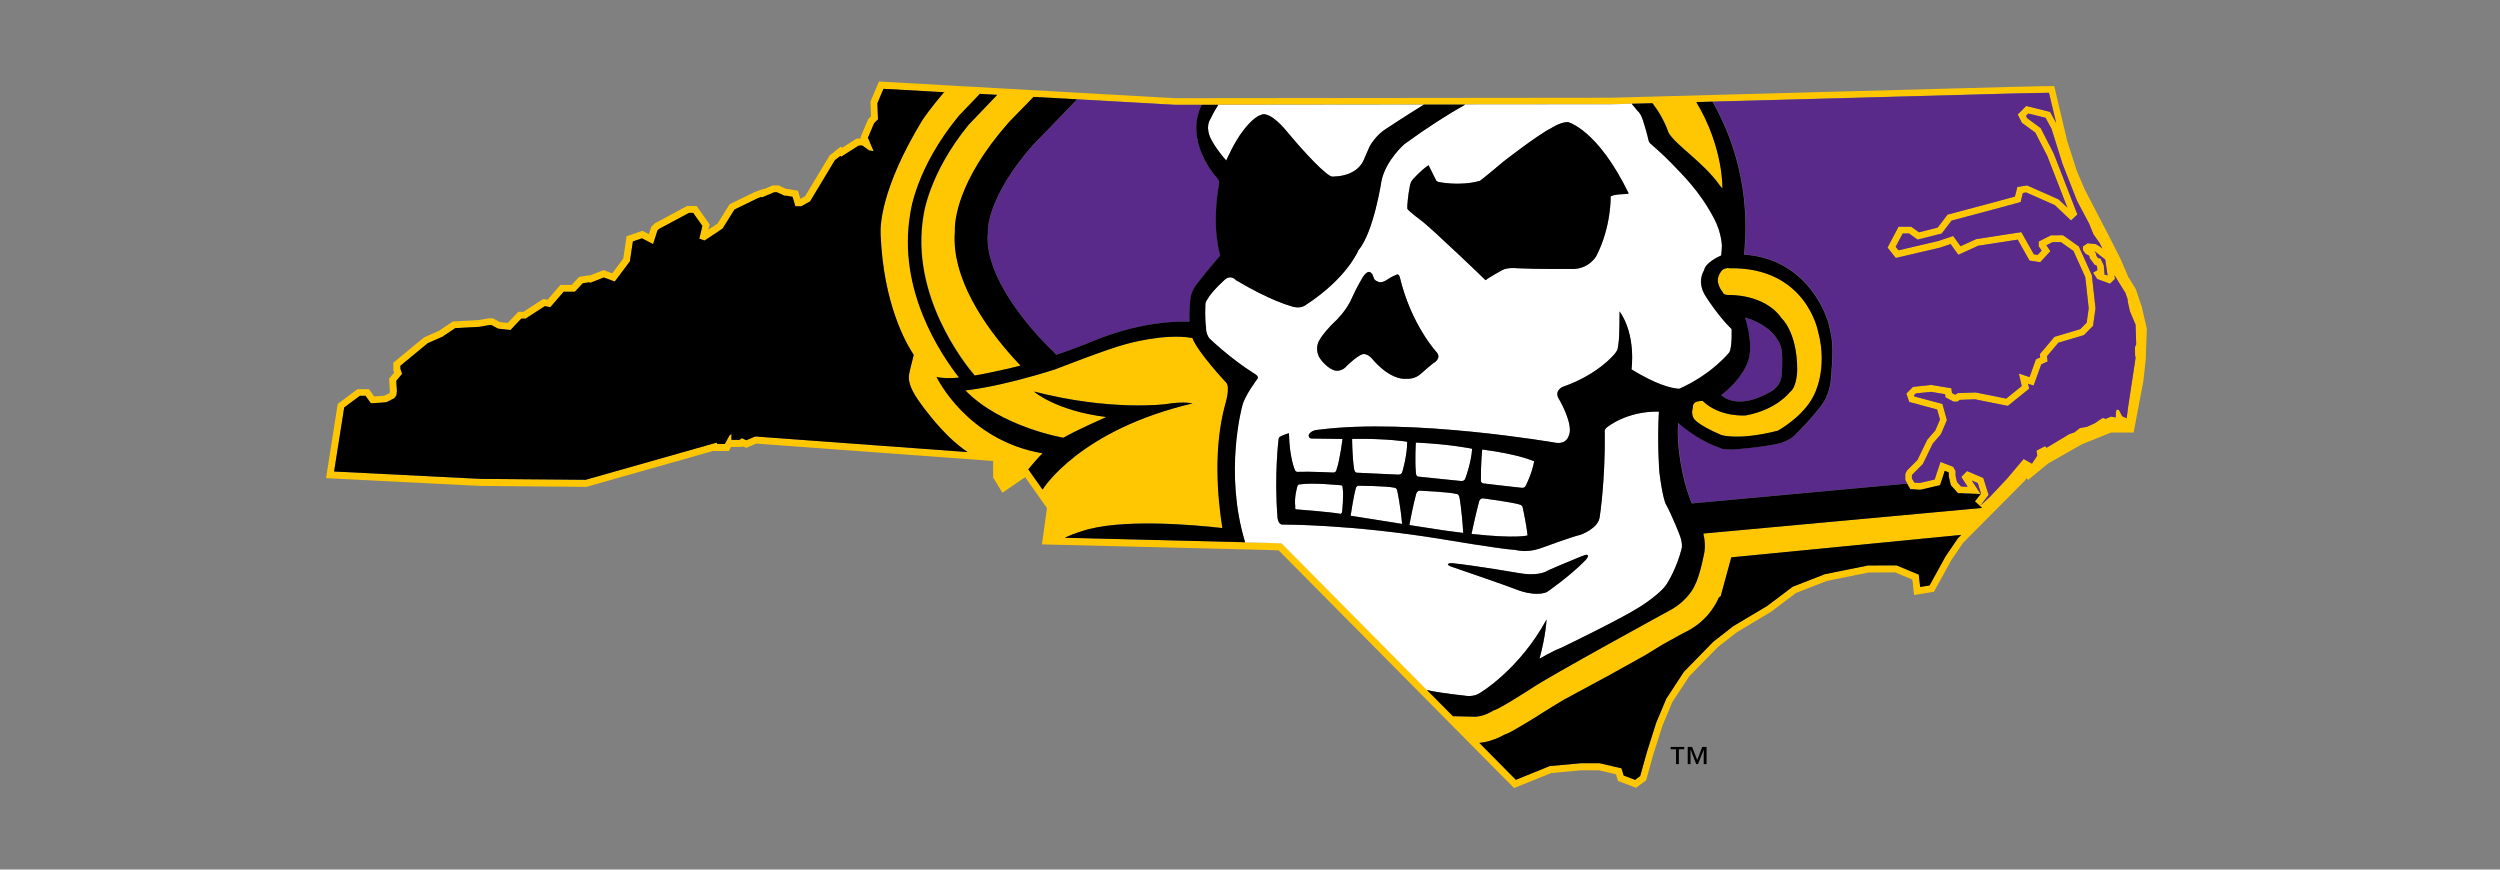 <svg width="92" height="32" viewBox="0 0 92 32" fill="none" xmlns="http://www.w3.org/2000/svg">
<rect x="0" y="0" width="92" height="32" fill="#808080" stroke="none"/>
<path d="M61.48 27.487H61.981V27.572H61.783V28.119H61.678V27.572H61.48V27.487ZM62.457 27.966L62.269 27.487H62.108V28.119H62.211V27.591H62.215L62.421 28.119H62.487L62.695 27.591H62.697V28.119H62.802V27.487H62.643L62.457 27.966Z" fill="black"/>
<path d="M32.347 3L32.278 3.162L32.054 3.692L32.032 3.743L32.036 3.799L32.053 4.282L32.004 4.332L31.983 4.354L31.95 4.387L31.931 4.43L31.704 4.963L31.664 5.062L31.677 5.098H31.528L31.466 5.137L30.989 5.441L30.941 5.396L30.767 5.533L30.584 5.678L30.567 5.692L30.53 5.722L30.506 5.763L29.628 7.221L29.454 7.32L29.434 7.255L29.408 7.171L29.366 7.02L29.21 6.993L28.995 6.956H28.974L28.957 6.951H28.926L28.725 6.858L28.693 6.842L28.644 6.822H28.437L28.392 6.842L28.107 6.963L28.095 6.951L27.938 7.008L27.784 7.064L27.77 7.067L27.759 7.074L26.914 7.485L26.848 7.517L26.811 7.578L26.405 8.23L26.067 8.453L26.087 8.37L26.114 8.259L26.048 8.165L25.71 7.687L25.634 7.58H25.287L25.231 7.611L24.135 8.199L24.102 8.216L24.077 8.24L24.04 8.275L24.014 8.301L23.969 8.345L23.948 8.406L23.881 8.619L23.737 8.544L23.642 8.494L23.539 8.529L23.287 8.616L23.206 8.644L23.06 8.693L23.038 8.844L22.935 9.517L22.531 10.06L22.306 9.976L22.214 9.94L22.125 9.976L21.708 10.138L21.693 10.133L21.639 10.14L21.458 10.165L21.404 10.174L21.316 10.187L21.255 10.252L21.04 10.485H20.624L20.549 10.571L20.15 11.032L20.094 11.02L19.996 11.001L19.91 11.055L19.264 11.475H19.072L18.998 11.554L18.683 11.886L18.397 11.854L18.228 11.762L18.196 11.746L18.14 11.715H17.984L17.962 11.719L17.6 11.781L16.736 11.827L16.666 11.83L16.609 11.869L16.154 12.174L15.633 12.405L15.602 12.419L15.575 12.441L14.567 13.272L14.475 13.348V13.624L14.491 13.666L14.508 13.71L14.419 13.815L14.384 13.857L14.32 13.935L14.326 14.035L14.347 14.387L14.34 14.461L14.337 14.466L14.144 14.563L13.981 14.576L13.766 14.588L13.655 14.429L13.579 14.322H13.157L13.09 14.371L12.513 14.8L12.43 14.862L12.413 14.964L12.042 17.321L12 17.596L12.281 17.61L17.67 17.882H17.68L21.548 17.916H21.583L21.619 17.906L26.239 16.596H26.823L26.894 16.464L26.903 16.448H27.304L27.332 16.424L27.363 16.437L27.463 16.481L27.562 16.439L27.833 16.324L33.933 16.771L36.548 16.965V17.574L36.587 17.635L36.673 17.777L36.751 17.906L36.89 18.133L37.11 17.982L37.726 17.559L38.528 18.698L38.382 19.754L38.343 20.033L38.626 20.04L46.7 20.241L47.055 20.254L55.601 28.882L55.72 29L55.874 28.937L57.087 28.447L58.195 28.345H58.833L59.469 28.494L59.488 28.557L59.508 28.621L59.543 28.739L59.658 28.782L60.078 28.941L60.208 28.99L60.318 28.907L60.467 28.797L60.508 28.767L60.575 28.716L60.599 28.633L60.844 27.755L61.179 26.702L61.542 25.836L62.163 24.89L63.217 23.811L63.924 23.261L65.159 22.523L65.171 22.517L65.181 22.508L66.093 21.821L67.228 21.378L68.768 21.067L69.741 21.063L70.375 21.327L70.394 21.484L70.409 21.633L70.439 21.897L70.7 21.855L70.978 21.809L71.047 21.797L71.167 21.777L71.226 21.671L71.81 20.61L72.243 19.974L74.424 17.779L74.5 17.703L74.52 17.681L74.536 17.654L74.57 17.598L74.637 17.661L74.806 17.52L75.371 17.057L75.915 16.747L76.612 16.351L77.686 15.918H78.307L78.517 15.916L78.556 15.711L78.874 14.033V14.025L78.876 14.014L78.96 13.255V13.245L78.962 13.236L78.975 12.876L78.982 12.691L78.996 12.314L79.002 12.133V12.099L78.996 12.067L78.96 11.906L78.825 11.328V11.301L78.806 11.26L78.784 11.196L78.608 10.671L78.6 10.644L78.585 10.619L78.382 10.289L78.343 10.225L78.332 10.22L78.041 9.543V9.534L78.035 9.527L77.598 8.665L76.718 6.973L76.429 6.296L76.074 5.191L75.642 3.364L75.595 3.167L75.392 3.171H75.277L74.031 3.198L59.256 3.597L43.26 3.614H43.247L32.523 3.01L32.347 3ZM54.435 27.338C54.444 27.338 54.452 27.338 54.461 27.337C54.711 27.31 54.968 27.234 55.226 27.108H55.232L55.236 27.103C55.278 27.083 55.314 27.061 55.344 27.044C55.53 26.978 55.679 26.89 55.792 26.823C55.811 26.811 55.831 26.799 55.85 26.789C56.065 26.667 56.273 26.538 56.43 26.442C56.539 26.374 56.645 26.308 56.75 26.24C57.026 26.068 57.285 25.905 57.55 25.75L59.097 24.914L59.102 24.911H59.107L60.523 24.122L60.543 24.112L60.562 24.1L61.191 23.714C61.35 23.626 61.51 23.54 61.669 23.452C61.712 23.428 61.755 23.403 61.795 23.379C61.848 23.349 61.897 23.322 61.929 23.307C62.753 22.931 63.103 22.332 63.257 21.983L63.323 21.936L63.416 21.594L63.699 20.557L63.712 20.51L72.172 19.684L72.052 19.806L71.599 20.471L71.008 21.544L70.939 21.555L70.661 21.601L70.646 21.451L70.61 21.146L69.791 20.806L68.743 20.809L67.159 21.129L65.971 21.591L65.03 22.3L63.782 23.044L63.049 23.616L61.966 24.724L61.32 25.711L60.944 26.608L60.606 27.677L60.359 28.558L60.32 28.587L60.171 28.699L59.752 28.54L59.731 28.474L59.67 28.274L58.865 28.085H58.188L57.031 28.191L55.784 28.697L54.441 27.34L54.435 27.338ZM75.035 16.535L74.942 16.583L74.971 16.764L74.776 17.062L74.468 16.891L73.854 17.62L73.226 18.288L72.876 18.606L73.18 18.21L73.116 18.008L72.986 17.591L72.385 17.332L72.253 17.469L72.174 17.551L72.409 17.911L72.167 17.901L72.018 17.737L71.966 17.51V17.339L71.905 17.226L71.879 17.178L71.411 16.996L71.255 17.461L71.198 17.642L70.653 17.771L70.448 17.757L70.357 17.6V17.5L70.372 17.466L70.761 17.075L71.123 16.324L71.424 15.977L71.646 15.458L71.482 14.864L70.446 14.586L70.433 14.549L70.504 14.476L71.057 14.419L71.578 14.505L71.583 14.547L71.593 14.62L71.852 14.761L71.883 14.778H72.032L72.118 14.713L72.68 14.693L73.888 14.935L73.964 14.874L74.654 14.317L74.674 14.3L74.634 14.123L74.705 14.145L74.837 14.189L75.119 13.407L75.257 13.343L75.353 13.299L75.326 13.109L75.747 12.61L76.686 12.331L77.023 11.989L77.114 11.348L76.981 10.132L76.705 9.517L76.502 9.069L75.918 8.654H75.627L75.473 8.656L75.021 8.885V9.061L75.131 9.218L74.984 9.377L74.845 9.357L74.383 8.539L72.722 8.795L72.147 9.057L71.874 8.68L71.323 8.866L69.9 9.199L69.863 9.208L69.759 9.077L69.9 8.812L70.018 8.588H70.252L70.566 8.813L71.453 8.59L71.815 8.115L73.399 7.693L74.358 7.433L74.441 7.1L74.563 7.079L75.615 7.545L75.627 7.556L76.212 8.111L76.378 7.954L76.448 7.888L75.629 5.78L75.571 5.634L75.441 5.381L75.096 4.712L74.602 4.35L74.556 4.26L74.639 4.176L75.273 4.332L75.495 4.736L75.899 6.029L76.437 7.394L76.882 8.231L77.038 8.619L77.265 8.94L77.294 8.998L77.37 9.147L77.273 9.071L77.151 8.996L77.123 8.979L76.876 8.954L76.823 8.947L76.717 9.022L76.654 9.064V9.206L76.728 9.308L76.745 9.333L76.889 9.416H76.891V9.483L77.046 9.693L77.089 9.751H77.136L77.17 9.822L77.182 9.939L77.153 9.956L77.021 10.032L77.151 10.226L77.177 10.265L77.647 10.439L77.777 10.313L77.83 10.262L77.81 10.123L77.882 10.245L78.206 10.768L78.209 10.761L78.248 10.874L78.288 10.989L78.31 11.145L78.375 11.436V11.448L78.588 11.949L78.612 12.666L78.578 12.742L78.566 12.768V13.057L78.568 13.072L78.588 13.167L78.39 14.471L78.31 14.998L78.261 15.388L78.097 15.319L77.977 15.087L77.889 15.067L77.865 15.153L77.855 15.361L77.681 15.329L77.492 15.41L77.41 15.385L77.388 15.378L77.295 15.431L77.094 15.571L76.793 15.705L76.571 15.744L76.537 15.75L76.414 15.847L76.336 15.908L76.168 15.964L76.153 15.969L75.314 16.473L75.261 16.415L75.035 16.53V16.535ZM77.143 9.406V9.348L77.101 9.284L77.077 9.248L77.128 9.28L77.212 9.348L77.471 9.551L77.559 10.142L77.427 10.093L77.448 10.081L77.432 9.92L77.42 9.802L77.415 9.756L77.395 9.714L77.359 9.644L77.29 9.504H77.212L77.14 9.406H77.143ZM72.888 18.182L72.62 17.774L72.559 17.683L72.781 17.777L72.876 18.085L72.901 18.163L72.886 18.182H72.888ZM75.657 4.513L75.493 4.213L75.439 4.117L75.333 4.091L74.7 3.934L74.561 3.9L74.461 4.002L74.377 4.086L74.25 4.215L74.331 4.376L74.377 4.465L74.402 4.519L74.451 4.555L74.898 4.883L75.214 5.499L75.339 5.741L75.39 5.875L76.079 7.644L75.798 7.379L75.786 7.369L75.756 7.338L75.715 7.32L74.663 6.854L74.593 6.824L74.52 6.836L74.399 6.856L74.236 6.883L74.196 7.044L74.147 7.235L73.329 7.457L71.749 7.878L71.666 7.9L71.614 7.969L71.304 8.375L70.617 8.55L70.397 8.391L70.331 8.343H70.248H70.015H69.864L69.795 8.477L69.676 8.7L69.536 8.966L69.46 9.111L69.561 9.24L69.665 9.37L69.763 9.495L69.918 9.458L69.957 9.45L71.382 9.116H71.394L71.406 9.11L71.781 8.983L71.944 9.209L72.066 9.377L72.252 9.292L72.795 9.045L74.25 8.82L74.625 9.485L74.686 9.592L74.808 9.61L74.948 9.631L75.081 9.649L75.17 9.551L75.317 9.392L75.454 9.243L75.339 9.077L75.305 9.028L75.536 8.912H75.84L76.302 9.238L76.476 9.624L76.737 10.203L76.862 11.348L76.788 11.876L76.554 12.113L75.678 12.373L75.605 12.394L75.556 12.451L75.135 12.95L75.062 13.037L75.077 13.148V13.152L75.014 13.18L74.92 13.224L74.884 13.324L74.686 13.876L74.292 13.747L74.392 14.182L74.399 14.207L73.827 14.669L72.734 14.449L72.705 14.444H72.676L72.115 14.465L72.037 14.468L71.972 14.515L71.954 14.529L71.832 14.463L71.81 14.289L71.626 14.258L71.106 14.172L71.074 14.167L71.04 14.17L70.485 14.228L70.395 14.238L70.333 14.302L70.262 14.373L70.152 14.485L70.203 14.634L70.216 14.669L70.258 14.796L70.389 14.83L71.285 15.07L71.39 15.441L71.218 15.842L70.942 16.16L70.92 16.185L70.906 16.214L70.561 16.928L70.203 17.288L70.174 17.316L70.157 17.351L70.14 17.383L70.113 17.437V17.666L70.147 17.725L70.187 17.796L70.238 17.882L70.306 17.997L70.439 18.006L70.644 18.019H70.681L70.717 18.013L71.262 17.884L71.4 17.852L71.445 17.716L71.504 17.537L71.573 17.324L71.709 17.376L71.722 17.4V17.535L71.729 17.562L71.781 17.788L71.796 17.852L71.84 17.901L71.989 18.065L72.059 18.145L72.165 18.148L72.407 18.158L72.894 18.177L72.685 18.447L72.947 18.689L62.69 19.632C62.738 19.845 62.763 20.073 62.733 20.285C62.733 20.285 62.582 21.153 62.362 21.567C62.362 21.567 62.144 22.061 61.526 22.42C61.526 22.42 56.977 24.902 56.346 25.342C56.346 25.342 55.168 26.103 54.962 26.144C54.962 26.144 54.605 26.384 54.249 26.371C54.092 26.366 53.788 26.359 53.476 26.354L47.174 19.99L46.717 19.974L39.218 19.787L39.213 19.774C39.557 19.622 39.804 19.552 39.804 19.552C41.194 19.068 43.92 19.309 44.995 19.43C44.812 18.287 44.66 16.49 45.098 14.881C45.098 14.881 45.304 14.226 45.125 14.067C45.125 14.067 44.098 12.972 43.891 12.439V12.436C42.871 12.248 41.453 12.658 41.453 12.658C40.76 12.835 38.858 13.583 38.858 13.583C36.738 14.26 35.533 14.365 35.533 14.365C36.848 15.717 39.144 16.107 39.144 16.107C39.521 15.876 40.722 15.343 40.722 15.343C38.868 15.118 38.059 14.405 38.059 14.405C40.88 15.136 42.903 14.871 42.903 14.871C43.566 14.757 43.891 14.844 43.891 14.844C39.724 15.822 38.389 17.994 38.389 17.994C38.384 17.999 38.379 18.006 38.374 18.011L37.851 17.27C38.152 16.898 38.376 16.678 38.376 16.678C35.584 16.207 34.474 13.866 34.474 13.866C34.675 13.923 34.982 13.921 35.301 13.893H35.305C34.642 13.05 33.029 10.665 33.508 7.864C33.515 7.812 33.706 6.194 35.284 4.274L35.296 4.259C35.532 4.013 35.797 3.736 36.068 3.452L36.707 3.487C36.213 4.008 35.772 4.467 35.655 4.589C34.183 6.386 33.993 7.915 33.992 7.93C33.493 10.857 35.508 13.385 35.877 13.817C36.33 13.742 36.702 13.652 36.702 13.652C36.992 13.595 37.284 13.525 37.569 13.451C37.494 13.373 37.408 13.284 37.311 13.177C36.249 11.996 35.017 10.231 35.149 8.516C35.137 8.159 35.222 6.671 37.122 4.513L37.144 4.487C37.144 4.487 37.584 4.039 38.044 3.563L43.252 3.854H43.272L59.276 3.838L60.818 3.795C61.004 4.037 61.251 4.42 61.406 4.873C61.652 5.326 62.694 5.966 63.296 6.822C63.574 7.123 63.389 6.964 63.462 7.035C63.462 7.035 63.433 7.061 63.393 6.929C63.393 6.929 63.435 5.418 62.432 3.753L74.048 3.438L75.294 3.413H75.409L75.669 4.506L75.657 4.513ZM34.763 3.365C34.278 3.931 33.978 4.367 33.961 4.392L33.946 4.416L33.931 4.44C32.417 6.941 32.386 8.309 32.407 8.643C32.511 11.164 33.322 12.603 33.625 13.06L33.483 13.634C33.393 13.999 33.401 14.299 34.281 15.373C34.73 15.921 35.175 16.346 35.608 16.637L33.953 16.514L27.791 16.062L27.466 16.201L27.409 16.175L27.295 16.124L27.217 16.187H26.916V15.965L26.857 16.018H26.845L26.676 16.336H26.388L26.376 16.287L21.551 17.656L17.685 17.622L12.294 17.351L12.667 14.994L13.244 14.566H13.452L13.646 14.84L14.008 14.82L14.22 14.801L14.508 14.657L14.55 14.6L14.59 14.546L14.606 14.383L14.584 14.013L14.619 13.97L14.799 13.756L14.734 13.573V13.46L15.741 12.63L16.282 12.39L16.754 12.074L17.636 12.028L18.012 11.962H18.084L18.115 11.979L18.326 12.094L18.785 12.145L19.184 11.724H19.311L19.333 11.73L20.052 11.265L20.108 11.277L20.252 11.304L20.744 10.736H21.155L21.446 10.422L21.497 10.416L21.678 10.39L21.707 10.399L21.725 10.406L22.221 10.211L22.622 10.362L23.179 9.619L23.29 8.883L23.373 8.856L23.625 8.77L24.033 8.983L24.194 8.484L24.219 8.458L24.256 8.423L25.355 7.834H25.508L25.847 8.313L25.733 8.785L25.93 8.851L26.591 8.411L27.026 7.712L27.87 7.301L28.023 7.245L28.041 7.264L28.488 7.076H28.591L28.62 7.088L28.87 7.204H28.95L29.166 7.243L29.192 7.33L29.27 7.59H29.49L29.809 7.413L30.721 5.897L30.742 5.881L30.924 5.738L30.955 5.768L31.601 5.355H31.731L31.77 5.382L31.982 5.535L32.149 5.563L31.939 5.069L32.166 4.536L32.185 4.516L32.31 4.391L32.288 3.799L32.511 3.269L34.748 3.394L34.765 3.374L34.763 3.365Z" fill="#FFC702"/>
<path d="M63.643 9.869C63.643 9.869 63.479 9.842 63.369 9.949C63.369 9.949 63.151 10.189 63.232 10.429C63.232 10.429 63.259 10.59 63.396 10.749C63.396 10.749 63.396 10.856 63.614 10.856C63.614 10.856 64.931 10.803 65.56 11.71C65.56 11.71 66.137 12.218 66.137 13.605C66.137 13.605 66.137 14.245 65.863 14.432C65.863 14.432 65.396 15.072 64.246 15.287C64.246 15.287 63.288 15.368 62.657 14.752C62.657 14.752 62.466 14.752 62.383 14.806C62.383 14.806 62.273 14.886 62.3 14.994C62.3 14.994 62.218 15.207 62.327 15.393C62.327 15.393 62.41 15.608 63.342 16.008C63.342 16.008 63.973 16.221 65.425 15.849C65.425 15.849 66.355 15.341 66.739 14.568C66.739 14.568 67.288 13.607 66.903 12.192C66.903 12.192 66.465 9.817 63.642 9.871" fill="#FFC702"/>
<path d="M75.261 16.42L75.314 16.478L76.153 15.974L76.168 15.969L76.336 15.913L76.415 15.852L76.537 15.754L76.573 15.747L76.793 15.708L77.094 15.573L77.297 15.432L77.39 15.38L77.412 15.387L77.493 15.412L77.683 15.332L77.857 15.363L77.867 15.157L77.891 15.07L77.979 15.089L78.099 15.321L78.263 15.39L78.312 14.999L78.392 14.475L78.59 13.168L78.571 13.075V13.06L78.567 12.771L78.579 12.746L78.612 12.669L78.59 11.952L78.378 11.451L78.376 11.438L78.312 11.147L78.29 10.993L78.249 10.878L78.212 10.764L78.209 10.771L77.886 10.247L77.811 10.125L77.832 10.264L77.779 10.314L77.649 10.443L77.178 10.269L77.153 10.23L77.023 10.035L77.153 9.959L77.183 9.942L77.172 9.825L77.136 9.754H77.089L77.046 9.698L76.891 9.489V9.423L76.889 9.421L76.744 9.338L76.727 9.313L76.652 9.211V9.069L76.715 9.025L76.823 8.951L76.876 8.957L77.123 8.983L77.15 8.998L77.272 9.072L77.368 9.15L77.293 9L77.265 8.944L77.038 8.622L76.882 8.235L76.437 7.397L75.901 6.032L75.495 4.739L75.275 4.335L74.641 4.179L74.558 4.264L74.603 4.354L75.097 4.716L75.441 5.384L75.571 5.638L75.629 5.783L76.449 7.893L76.38 7.959L76.214 8.116L75.629 7.561L75.617 7.55L74.564 7.084L74.443 7.105L74.36 7.438L73.4 7.699L71.817 8.121L71.455 8.597L70.568 8.82L70.253 8.594L70.02 8.595L69.901 8.819L69.763 9.084L69.864 9.213L69.901 9.204L71.324 8.871L71.876 8.685L72.148 9.062L72.724 8.8L74.385 8.543L74.847 9.36L74.986 9.38L75.133 9.221L75.023 9.064V8.888L75.475 8.66H75.629L75.92 8.658L76.503 9.071L76.706 9.519L76.982 10.133L77.116 11.35L77.025 11.993L76.688 12.334L75.749 12.612L75.328 13.113L75.355 13.302L75.258 13.346L75.119 13.411L74.837 14.191L74.707 14.148L74.635 14.124L74.676 14.302L74.656 14.321L73.964 14.877L73.888 14.938L72.681 14.696L72.12 14.717L72.033 14.781H71.884L71.854 14.762L71.593 14.622L71.583 14.551L71.58 14.507L71.059 14.421L70.505 14.478L70.434 14.551L70.446 14.588L71.482 14.866L71.647 15.461L71.426 15.979L71.125 16.326L70.761 17.077L70.372 17.468L70.357 17.502V17.603L70.448 17.759L70.651 17.772L71.198 17.645L71.255 17.464L71.411 16.999L71.881 17.18L71.905 17.227L71.966 17.341V17.512L72.018 17.738L72.167 17.903L72.409 17.913L72.174 17.552L72.253 17.471L72.385 17.334L72.987 17.591L73.118 18.009L73.182 18.212L72.878 18.608L73.226 18.288L73.854 17.62L74.47 16.891L74.776 17.063L74.971 16.766L74.942 16.583L75.035 16.535L75.261 16.42Z" fill="#592A8A"/>
<path d="M77.143 9.406V9.348L77.101 9.284L77.077 9.248L77.128 9.28L77.213 9.348L77.473 9.551L77.559 10.14L77.427 10.091L77.448 10.079L77.433 9.918L77.422 9.802L77.417 9.754L77.397 9.714L77.361 9.643L77.292 9.504H77.216L77.143 9.406Z" fill="#592A8A"/>
<path d="M72.888 18.182L72.621 17.774L72.561 17.683L72.783 17.777L72.878 18.085L72.903 18.163L72.888 18.182Z" fill="#592A8A"/>
<path d="M63.021 3.741L74.038 3.443L75.284 3.418H75.399L75.659 4.511L75.495 4.211L75.441 4.115L75.335 4.09L74.702 3.932L74.563 3.898L74.463 4L74.379 4.085L74.252 4.213L74.333 4.374L74.379 4.464L74.404 4.518L74.453 4.553L74.9 4.881L75.216 5.497L75.341 5.739L75.392 5.873L76.081 7.643L75.8 7.377L75.788 7.367L75.757 7.336L75.717 7.318L74.665 6.853L74.595 6.822L74.522 6.834L74.4 6.854L74.238 6.881L74.198 7.042L74.148 7.233L73.331 7.455L71.751 7.876L71.668 7.898L71.616 7.968L71.306 8.374L70.619 8.548L70.399 8.389L70.333 8.341H70.25H70.017H69.866L69.797 8.475L69.678 8.698L69.538 8.964L69.462 9.11L69.563 9.238L69.666 9.368L69.765 9.494L69.92 9.456L69.959 9.448L71.384 9.115H71.396L71.407 9.108L71.783 8.981L71.945 9.208L72.067 9.375L72.254 9.291L72.797 9.044L74.252 8.819L74.627 9.483L74.688 9.59L74.81 9.609L74.95 9.629L75.082 9.648L75.172 9.549L75.319 9.39L75.456 9.242L75.341 9.076L75.307 9.027L75.537 8.91H75.842L76.304 9.236L76.478 9.622L76.739 10.201L76.864 11.346L76.79 11.874L76.556 12.111L75.68 12.372L75.607 12.392L75.558 12.45L75.136 12.949L75.064 13.035L75.079 13.146V13.15L75.016 13.179L74.922 13.223L74.886 13.322L74.688 13.874L74.294 13.745L74.394 14.18L74.4 14.206L73.829 14.668L72.736 14.448L72.707 14.443H72.678L72.116 14.463L72.039 14.466L71.974 14.514L71.956 14.527L71.834 14.461L71.812 14.287L71.627 14.257L71.108 14.17L71.076 14.165L71.042 14.168L70.487 14.226L70.397 14.236L70.335 14.3L70.264 14.371L70.154 14.483L70.204 14.632L70.218 14.668L70.26 14.794L70.391 14.828L71.287 15.069L71.392 15.439L71.22 15.84L70.944 16.158L70.922 16.184L70.908 16.212L70.563 16.926L70.204 17.287L70.176 17.314L70.159 17.349L70.142 17.381L70.115 17.436V17.664L70.149 17.723L70.189 17.794L62.266 18.522C62.119 18.156 62.009 17.75 62.009 17.75C61.762 16.754 61.73 16.04 61.767 15.558C62.114 15.86 62.657 16.256 63.323 16.483C63.323 16.483 63.323 16.537 63.79 16.537C63.79 16.537 64.941 16.456 65.545 16.297C65.545 16.297 65.819 16.217 66.039 16.03C66.039 16.03 67.135 14.962 67.245 14.534C67.245 14.534 67.355 14.294 67.381 14.001C67.381 14.001 67.491 12.908 67.409 12.428C67.409 12.428 67.381 12.214 67.299 11.893C67.299 11.893 66.689 9.536 64.193 9.365C64.229 8.797 64.533 6.391 63.032 3.736L63.021 3.741Z" fill="#592A8A"/>
<path d="M64.218 11.685C64.218 11.685 64.575 12.725 64.301 13.367C64.301 13.367 64.083 13.979 63.342 14.539C63.342 14.539 63.89 15.153 65.177 14.405C65.177 14.405 65.534 14.219 65.562 13.818C65.562 13.818 65.618 13.258 65.562 12.857C65.562 12.857 65.528 12.675 65.452 12.563C65.396 12.483 65.177 11.976 64.218 11.683" fill="#592A8A"/>
<path d="M38.87 13.062C38.812 12.979 38.739 12.91 38.655 12.83C38.56 12.739 38.414 12.6 38.206 12.368C37.462 11.541 36.232 9.947 36.355 8.588L36.362 8.546L36.357 8.49C36.357 8.479 36.32 7.27 38.017 5.335C38.139 5.21 39.086 4.242 39.638 3.656L43.243 3.86H44.224C44.091 4.152 44.062 4.345 44.062 4.345C43.842 5.533 44.788 6.546 44.788 6.546C44.884 6.653 44.871 6.732 44.871 6.732C44.57 8.426 44.911 9.401 44.911 9.401C44.624 9.72 44.076 10.416 44.076 10.416C43.842 10.695 43.815 10.964 43.815 10.964C43.775 11.331 43.768 11.619 43.779 11.839C43.443 11.823 42.057 11.81 40.313 12.519C40.313 12.519 39.715 12.774 38.871 13.06L38.87 13.062Z" fill="#592A8A"/>
<path d="M52.398 3.851L44.83 3.86C44.725 4.025 44.624 4.21 44.526 4.413C44.526 4.413 44.335 4.694 44.585 5.156C44.778 5.511 45.045 5.817 45.128 5.907C45.128 5.907 45.443 5.186 45.759 4.799C45.759 4.799 46.115 4.306 46.417 4.225C46.417 4.225 46.691 4.025 47.383 4.868C47.678 5.227 48.556 6.237 48.94 6.467C48.94 6.467 49.008 6.519 49.118 6.494C49.118 6.494 49.886 6.507 50.174 5.92C50.174 5.92 50.351 5.506 50.405 5.386C50.405 5.386 50.639 4.959 51.021 4.733C51.021 4.733 51.652 4.315 52.398 3.851Z" fill="white"/>
<path d="M51.391 10.11C51.474 10.057 51.513 10.203 51.513 10.203C51.924 11.937 52.856 12.95 52.856 12.95C53.076 13.191 52.746 13.365 52.746 13.365C52.651 13.431 52.322 13.725 52.322 13.725C52.076 13.966 51.787 13.938 51.787 13.938C51.115 14.004 50.486 13.191 50.486 13.191C50.335 13.03 50.212 13.03 50.212 13.03C50.047 12.989 49.569 13.456 49.569 13.456C49.403 13.669 49.171 13.642 49.171 13.642C48.868 13.603 48.594 13.216 48.594 13.216C48.389 12.935 48.499 12.642 48.499 12.642C48.569 12.389 49.034 11.922 49.034 11.922C49.569 11.443 49.746 10.974 49.746 10.974C49.91 10.6 50.157 10.187 50.157 10.187C50.376 9.868 50.472 10.067 50.472 10.067C50.472 10.067 50.486 10.027 50.553 10.228C50.589 10.333 50.677 10.348 50.677 10.348C50.814 10.455 51.02 10.309 51.02 10.309C51.212 10.175 51.391 10.11 51.391 10.11ZM52.57 6.081L52.858 6.655C52.858 6.655 52.858 6.668 52.925 6.694C52.925 6.694 53.707 6.868 54.462 6.655C54.462 6.655 54.694 6.482 55.325 5.947C55.325 5.947 56.572 4.973 57.079 4.719C57.079 4.719 57.409 4.492 57.697 4.492C57.697 4.492 58.78 4.746 59.93 7.108C59.961 7.172 59.478 7.108 59.272 7.228C59.272 7.228 59.301 8.35 58.739 9.429C58.739 9.429 58.505 9.856 57.944 9.896C57.944 9.896 56.614 9.91 55.832 9.871C55.832 9.871 55.49 9.83 55.284 9.937C55.284 9.937 54.778 10.216 54.668 10.311C54.668 10.311 53.969 9.629 53.201 8.922C53.201 8.922 52.709 8.455 52.379 8.176C52.379 8.176 51.807 7.751 51.79 7.682C51.777 7.627 51.819 7.149 51.873 6.907C51.873 6.907 51.887 6.721 51.983 6.614C51.983 6.614 52.298 6.254 52.572 6.079M58.198 20.473C58.617 20.295 58.362 20.598 58.362 20.598C57.758 21.221 56.919 21.791 56.919 21.791C56.462 21.968 55.822 21.701 55.822 21.701C55.475 21.559 53.391 20.847 53.391 20.847C53.135 20.74 53.409 20.721 53.409 20.721C54.286 20.811 55.93 21.095 55.93 21.095C56.68 21.221 56.973 20.989 56.973 20.989C57.247 20.863 58.198 20.473 58.198 20.473ZM45.823 19.958L46.706 19.98L47.163 19.997L52.506 25.391V25.395C52.741 25.447 53.162 25.521 53.912 25.603C53.912 25.603 54.228 25.669 54.474 25.494C54.474 25.494 55.913 24.642 56.913 22.799C56.913 22.799 56.886 23.388 56.653 24.241C56.653 24.241 57.16 23.948 57.448 23.841C57.448 23.841 59.642 22.787 60.368 22.32C60.368 22.32 61.175 21.813 61.368 21.439C61.368 21.439 61.71 20.904 61.889 20.172C61.889 20.172 61.93 19.984 61.806 19.677C61.806 19.677 61.559 19.023 61.285 18.517C61.285 18.517 61.175 18.263 61.065 17.381C61.059 17.332 60.983 16.282 61.047 15.148C59.847 15.123 59.127 15.732 59.127 15.732C59.017 15.822 59.054 15.928 59.054 15.928C59.072 17.708 58.869 19.006 58.869 19.006C58.834 19.451 58.159 19.681 58.159 19.681C57.847 19.752 56.734 20.161 56.734 20.161C56.377 20.29 56.144 20.276 56.144 20.276C56.057 20.295 55.732 20.236 55.732 20.236C55.157 20.197 53.102 19.848 53.102 19.848C49.716 19.288 47.195 19.305 47.195 19.305C47.031 19.305 47.012 19.056 47.012 19.056C46.885 17.49 47.049 16.173 47.049 16.173C47.049 16.111 47.085 16.084 47.085 16.084C47.195 16.013 47.432 15.942 47.432 15.942C47.45 16.867 47.65 17.295 47.65 17.295C47.677 17.393 47.804 17.365 47.804 17.365C48.169 17.348 49.066 17.392 49.066 17.392C49.185 17.383 49.185 17.275 49.185 17.275C49.305 16.947 49.403 16.155 49.403 16.155C49.239 16.155 48.252 16.138 48.252 16.138C48.142 16.119 48.159 16.013 48.159 16.013C48.232 15.818 48.526 15.816 48.526 15.816C51.924 15.371 57.26 16.297 57.26 16.297C57.771 16.368 57.771 15.835 57.771 15.835C57.771 15.336 57.333 14.625 57.333 14.625C57.223 14.341 57.516 14.235 57.516 14.235C58.832 13.773 59.417 13.025 59.417 13.025C59.563 12.847 59.526 12.81 59.563 12.598C59.599 12.385 59.599 11.46 59.599 11.46C60.219 12.35 60.037 13.595 60.037 13.595C60.947 14.152 61.488 14.29 61.785 14.309C63.003 13.769 63.636 12.964 63.636 12.964C63.745 12.751 63.718 12.109 63.718 12.109C63.224 11.629 62.786 10.935 62.786 10.935C62.402 10.375 62.705 9.949 62.705 9.949C62.752 9.668 63.219 9.45 63.336 9.399C63.348 9.287 63.361 9.128 63.361 9.027C63.361 9.027 63.343 8.558 63.087 8.066C62.539 7.012 61.893 6.416 61.499 5.998C61.209 5.692 60.719 5.272 60.719 5.272C60.685 5.227 60.666 5.191 60.663 5.171C60.663 5.171 60.609 4.903 60.472 4.477C60.472 4.477 60.402 4.196 60.253 4.076C60.253 4.076 60.174 3.971 60.04 3.817L59.258 3.841L53.915 3.846C53.264 4.215 52.513 4.692 51.673 5.303C51.673 5.303 51 5.89 50.836 6.636C50.836 6.636 50.548 8.544 49.987 9.199C49.987 9.199 49.589 10.213 48.054 11.214C48.054 11.214 47.848 11.4 47.477 11.253C47.477 11.253 46.752 11.067 45.476 10.306C45.476 10.306 45.312 10.106 45.093 10.265C45.093 10.265 44.601 10.692 44.408 11.038C44.408 11.038 44.339 11.132 44.352 11.238C44.352 11.238 44.325 11.759 44.38 12.065C44.38 12.065 44.352 12.226 44.489 12.439C44.489 12.439 45.242 13.174 46.134 13.734C46.134 13.734 46.339 13.84 46.271 13.933C46.271 13.933 45.792 14.561 45.709 14.933C45.709 14.933 45.036 17.361 45.807 19.93L45.814 19.951L45.823 19.958Z" fill="white"/>
<path d="M49.758 16.15C49.758 16.15 49.758 16.789 49.83 17.253C49.83 17.253 49.84 17.376 49.922 17.395C49.922 17.395 51.018 17.448 51.438 17.466C51.438 17.466 51.566 17.483 51.602 17.376C51.602 17.376 51.785 16.789 51.785 16.256C51.785 16.256 51.072 16.131 49.756 16.15" fill="white"/>
<path d="M52.102 16.287C52.102 16.287 52.062 16.926 52.104 17.392C52.104 17.392 52.104 17.529 52.185 17.539C52.185 17.539 53.331 17.656 53.749 17.7C53.749 17.7 53.876 17.725 53.92 17.62C53.92 17.62 54.141 17.045 54.175 16.514C54.175 16.514 53.417 16.349 52.102 16.285" fill="white"/>
<path d="M54.543 16.542C54.543 16.542 54.488 17.138 54.498 17.642C54.498 17.642 54.472 17.765 54.581 17.789C54.581 17.789 55.562 17.908 55.98 17.95C55.98 17.95 56.107 17.975 56.149 17.87C56.149 17.87 56.371 17.449 56.459 16.977C56.459 16.977 55.914 16.718 54.543 16.541" fill="white"/>
<path d="M47.855 17.823C47.855 17.823 47.755 17.806 47.739 17.911C47.739 17.911 47.62 18.285 47.666 18.649C47.666 18.649 47.637 18.765 47.73 18.747C47.73 18.747 48.936 18.837 49.319 18.908C49.319 18.908 49.375 18.916 49.392 18.828C49.392 18.828 49.454 18.197 49.41 17.965C49.41 17.965 49.419 17.875 49.364 17.859C49.364 17.859 48.278 17.752 47.857 17.823" fill="white"/>
<path d="M51.596 19.28C51.539 18.603 51.42 18.07 51.42 18.07C51.402 17.947 51.31 17.947 51.31 17.947C51.045 17.884 50.013 17.874 50.013 17.874C49.894 17.874 49.886 17.999 49.886 17.999C49.813 18.249 49.703 18.979 49.703 18.979C50.331 19.082 51.079 19.199 51.598 19.28H51.596Z" fill="white"/>
<path d="M54.153 19.649C55.82 19.831 56.215 19.704 56.215 19.704C56.18 19.349 56.041 18.694 56.041 18.694C56.023 18.588 55.931 18.569 55.931 18.569C55.657 18.48 54.561 18.337 54.561 18.337C54.453 18.356 54.434 18.444 54.434 18.444C54.324 18.842 54.187 19.478 54.151 19.647H54.153V19.649Z" fill="white"/>
<path d="M53.846 19.613C53.792 18.716 53.704 18.285 53.704 18.285C53.667 18.161 53.594 18.178 53.594 18.178C53.374 18.107 52.224 18.055 52.224 18.055C52.132 18.09 52.114 18.178 52.114 18.178C52.016 18.525 51.89 19.175 51.863 19.322C52.09 19.358 52.232 19.38 52.232 19.38C52.861 19.483 53.395 19.559 53.848 19.613H53.846Z" fill="white"/>
<path d="M53.922 3.849C53.269 4.218 52.518 4.695 51.681 5.306C51.681 5.306 51.007 5.893 50.843 6.639C50.843 6.639 50.556 8.548 49.994 9.203C49.994 9.203 49.596 10.216 48.062 11.218C48.062 11.218 47.855 11.404 47.485 11.257C47.485 11.257 46.759 11.07 45.483 10.309C45.483 10.309 45.319 10.11 45.101 10.269C45.101 10.269 44.608 10.695 44.415 11.042C44.415 11.042 44.346 11.135 44.36 11.241C44.36 11.241 44.333 11.763 44.387 12.069C44.387 12.069 44.36 12.229 44.497 12.443C44.497 12.443 45.25 13.177 46.141 13.737C46.141 13.737 46.346 13.844 46.278 13.937C46.278 13.937 45.799 14.564 45.717 14.937C45.717 14.937 45.038 17.378 45.821 19.955L39.206 19.791L39.201 19.777C39.544 19.625 39.791 19.556 39.791 19.556C41.182 19.072 43.908 19.312 44.982 19.434C44.8 18.29 44.647 16.493 45.085 14.884C45.085 14.884 45.292 14.229 45.112 14.07C45.112 14.07 44.086 12.976 43.879 12.443V12.439C42.859 12.252 41.441 12.661 41.441 12.661C40.747 12.839 38.846 13.586 38.846 13.586C36.726 14.263 35.521 14.368 35.521 14.368C36.836 15.72 39.132 16.111 39.132 16.111C39.509 15.879 40.71 15.346 40.71 15.346C38.856 15.121 38.047 14.409 38.047 14.409C40.867 15.14 42.891 14.874 42.891 14.874C43.554 14.761 43.879 14.847 43.879 14.847C39.712 15.825 38.377 17.997 38.377 17.997C38.372 18.002 38.367 18.009 38.362 18.014L37.839 17.273C38.14 16.901 38.363 16.681 38.363 16.681C35.572 16.211 34.462 13.869 34.462 13.869C34.663 13.927 34.969 13.925 35.289 13.896H35.292C34.629 13.053 33.017 10.668 33.496 7.868C33.502 7.815 33.694 6.198 35.272 4.277L35.284 4.262C35.519 4.017 35.785 3.739 36.056 3.455L36.695 3.491C36.201 4.012 35.76 4.47 35.643 4.592C34.171 6.389 33.981 7.918 33.98 7.934C33.48 10.861 35.495 13.389 35.864 13.82C36.318 13.745 36.69 13.656 36.69 13.656C36.979 13.598 37.272 13.529 37.556 13.454C37.482 13.377 37.396 13.287 37.299 13.18C36.237 11.999 35.005 10.235 35.137 8.519C35.125 8.162 35.21 6.675 37.11 4.516L37.132 4.491C37.132 4.491 37.572 4.042 38.032 3.567L39.634 3.655C39.084 4.24 38.137 5.206 38.013 5.333C36.316 7.267 36.353 8.475 36.353 8.489L36.358 8.544L36.352 8.587C36.228 9.947 37.458 11.539 38.203 12.367C38.411 12.598 38.556 12.735 38.651 12.829C38.736 12.91 38.808 12.977 38.866 13.06C39.71 12.774 40.307 12.519 40.307 12.519C42.052 11.81 43.438 11.822 43.774 11.839C43.762 11.619 43.769 11.331 43.81 10.964C43.81 10.964 43.837 10.697 44.07 10.416C44.07 10.416 44.618 9.722 44.906 9.401C44.906 9.401 44.564 8.426 44.865 6.732C44.865 6.732 44.879 6.653 44.783 6.546C44.783 6.546 43.837 5.531 44.057 4.345C44.057 4.345 44.086 4.152 44.219 3.86H44.828C44.723 4.024 44.622 4.208 44.524 4.413C44.524 4.413 44.333 4.694 44.583 5.156C44.776 5.511 45.043 5.817 45.126 5.907C45.126 5.907 45.441 5.186 45.757 4.799C45.757 4.799 46.112 4.306 46.415 4.225C46.415 4.225 46.689 4.025 47.381 4.868C47.676 5.227 48.554 6.237 48.938 6.467C48.938 6.467 49.006 6.519 49.116 6.494C49.116 6.494 49.884 6.507 50.171 5.92C50.171 5.92 50.349 5.506 50.403 5.386C50.403 5.386 50.637 4.959 51.019 4.733C51.019 4.733 51.65 4.315 52.396 3.851H53.921L53.922 3.849Z" fill="black"/>
<path d="M51.392 10.11C51.392 10.11 51.212 10.175 51.021 10.309C51.021 10.309 50.815 10.456 50.678 10.348C50.678 10.348 50.59 10.333 50.554 10.228C50.486 10.028 50.473 10.067 50.473 10.067C50.473 10.067 50.377 9.868 50.158 10.187C50.158 10.187 49.911 10.6 49.747 10.974C49.747 10.974 49.569 11.443 49.035 11.922C49.035 11.922 48.57 12.389 48.5 12.642C48.5 12.642 48.39 12.937 48.595 13.216C48.595 13.216 48.869 13.603 49.172 13.642C49.172 13.642 49.404 13.669 49.569 13.456C49.569 13.456 50.048 12.989 50.212 13.03C50.212 13.03 50.336 13.03 50.486 13.191C50.486 13.191 51.118 14.004 51.788 13.938C51.788 13.938 52.077 13.965 52.322 13.725C52.322 13.725 52.652 13.432 52.747 13.365C52.747 13.365 53.077 13.191 52.857 12.95C52.857 12.95 51.926 11.937 51.514 10.203C51.514 10.203 51.473 10.055 51.392 10.11Z" fill="black"/>
<path d="M52.571 6.081L52.858 6.655C52.858 6.655 52.858 6.668 52.926 6.694C52.926 6.694 53.708 6.868 54.462 6.655C54.462 6.655 54.694 6.482 55.325 5.947C55.325 5.947 56.572 4.973 57.08 4.719C57.08 4.719 57.41 4.492 57.697 4.492C57.697 4.492 58.78 4.746 59.931 7.108C59.961 7.172 59.479 7.108 59.272 7.228C59.272 7.228 59.301 8.35 58.739 9.429C58.739 9.429 58.506 9.856 57.944 9.896C57.944 9.896 56.614 9.91 55.833 9.871C55.833 9.871 55.491 9.83 55.285 9.937C55.285 9.937 54.779 10.216 54.669 10.311C54.669 10.311 53.97 9.629 53.202 8.922C53.202 8.922 52.709 8.455 52.379 8.176C52.379 8.176 51.808 7.751 51.791 7.682C51.777 7.627 51.819 7.149 51.873 6.907C51.873 6.907 51.887 6.721 51.983 6.614C51.983 6.614 52.298 6.254 52.572 6.079" fill="black"/>
<path d="M58.198 20.473C58.198 20.473 57.247 20.863 56.973 20.989C56.973 20.989 56.68 21.221 55.931 21.095C55.931 21.095 54.286 20.811 53.41 20.721C53.41 20.721 53.136 20.74 53.391 20.846C53.391 20.846 55.474 21.559 55.822 21.701C55.822 21.701 56.46 21.968 56.919 21.791C56.919 21.791 57.758 21.221 58.362 20.598C58.362 20.598 58.617 20.295 58.198 20.473Z" fill="black"/>
<path d="M34.764 3.365C34.278 3.931 33.979 4.367 33.962 4.392L33.947 4.416L33.931 4.44C32.417 6.941 32.387 8.309 32.407 8.643C32.512 11.164 33.322 12.603 33.625 13.06L33.483 13.634C33.393 13.999 33.402 14.299 34.282 15.373C34.73 15.921 35.175 16.346 35.608 16.637L33.953 16.514L27.791 16.062L27.466 16.201L27.409 16.175L27.296 16.124L27.218 16.187H26.917V15.965L26.857 16.018H26.846L26.676 16.336H26.389L26.377 16.287L21.552 17.656L17.685 17.622L12.295 17.351L12.667 14.994L13.244 14.566H13.452L13.647 14.84L14.009 14.82L14.22 14.801L14.508 14.657L14.55 14.6L14.591 14.546L14.606 14.383L14.584 14.013L14.62 13.97L14.799 13.756L14.735 13.573V13.46L15.741 12.63L16.283 12.39L16.755 12.074L17.636 12.028L18.012 11.962H18.085L18.115 11.979L18.327 12.094L18.785 12.145L19.184 11.724H19.311L19.333 11.73L20.052 11.265L20.108 11.277L20.252 11.304L20.744 10.736H21.156L21.447 10.422L21.497 10.416L21.678 10.39L21.707 10.399L21.726 10.406L22.221 10.211L22.622 10.362L23.179 9.619L23.291 8.883L23.374 8.856L23.626 8.77L24.034 8.983L24.194 8.484L24.22 8.458L24.257 8.423L25.355 7.834H25.509L25.847 8.313L25.734 8.785L25.93 8.851L26.592 8.411L27.027 7.712L27.871 7.301L28.023 7.245L28.042 7.264L28.488 7.076H28.592L28.62 7.088L28.871 7.204H28.95L29.167 7.243L29.192 7.33L29.27 7.59H29.49L29.81 7.413L30.722 5.897L30.742 5.881L30.925 5.738L30.955 5.768L31.602 5.355H31.732L31.771 5.382L31.982 5.535L32.15 5.563L31.94 5.069L32.167 4.536L32.185 4.516L32.31 4.391L32.288 3.799L32.512 3.269L34.749 3.394L34.766 3.374L34.764 3.365Z" fill="black"/>
<path d="M54.435 27.338C54.444 27.338 54.453 27.338 54.461 27.337C54.711 27.31 54.968 27.234 55.226 27.108H55.233L55.236 27.103C55.278 27.083 55.314 27.061 55.344 27.044C55.53 26.978 55.679 26.89 55.792 26.823C55.811 26.811 55.831 26.799 55.85 26.789C56.065 26.667 56.273 26.538 56.43 26.442C56.539 26.374 56.645 26.308 56.75 26.24C57.026 26.068 57.285 25.905 57.55 25.75L59.097 24.914L59.102 24.911H59.107L60.523 24.122L60.543 24.112L60.562 24.1L61.191 23.714C61.35 23.626 61.51 23.54 61.669 23.452C61.713 23.428 61.755 23.403 61.795 23.379C61.848 23.349 61.897 23.322 61.929 23.307C62.753 22.931 63.103 22.332 63.257 21.983L63.323 21.936L63.416 21.594L63.699 20.557L63.712 20.51L72.172 19.684L72.052 19.806L71.599 20.471L71.008 21.544L70.939 21.555L70.661 21.601L70.646 21.451L70.611 21.146L69.792 20.806L68.743 20.809L67.159 21.129L65.971 21.591L65.031 22.3L63.782 23.044L63.049 23.616L61.966 24.724L61.32 25.711L60.944 26.608L60.606 27.677L60.359 28.558L60.32 28.587L60.171 28.699L59.752 28.54L59.731 28.474L59.67 28.274L58.865 28.085H58.188L57.031 28.191L55.784 28.697L54.441 27.34L54.435 27.338Z" fill="black"/>
<path d="M49.758 16.15C49.758 16.15 49.758 16.789 49.83 17.253C49.83 17.253 49.84 17.376 49.922 17.395C49.922 17.395 51.018 17.448 51.438 17.466C51.438 17.466 51.566 17.483 51.602 17.376C51.602 17.376 51.785 16.789 51.785 16.256C51.785 16.256 51.072 16.131 49.756 16.15M52.103 16.287C52.103 16.287 52.062 16.926 52.104 17.392C52.104 17.392 52.104 17.529 52.185 17.539C52.185 17.539 53.331 17.656 53.749 17.7C53.749 17.7 53.876 17.725 53.92 17.62C53.92 17.62 54.141 17.045 54.175 16.514C54.175 16.514 53.417 16.349 52.103 16.285M54.544 16.542C54.544 16.542 54.488 17.138 54.498 17.642C54.498 17.642 54.473 17.765 54.581 17.789C54.581 17.789 55.563 17.908 55.98 17.95C55.98 17.95 56.107 17.975 56.15 17.87C56.15 17.87 56.371 17.449 56.459 16.977C56.459 16.977 55.914 16.718 54.544 16.541M47.856 17.823C47.856 17.823 47.756 17.806 47.739 17.911C47.739 17.911 47.621 18.285 47.666 18.649C47.666 18.649 47.638 18.765 47.731 18.747C47.731 18.747 48.937 18.837 49.319 18.908C49.319 18.908 49.375 18.916 49.392 18.828C49.392 18.828 49.455 18.197 49.411 17.965C49.411 17.965 49.419 17.875 49.365 17.859C49.365 17.859 48.279 17.752 47.858 17.823M51.597 19.28C51.539 18.603 51.421 18.07 51.421 18.07C51.402 17.947 51.311 17.947 51.311 17.947C51.045 17.884 50.013 17.874 50.013 17.874C49.895 17.874 49.886 17.999 49.886 17.999C49.813 18.249 49.703 18.979 49.703 18.979C50.331 19.082 51.079 19.199 51.598 19.28H51.597ZM54.153 19.649C55.82 19.831 56.216 19.704 56.216 19.704C56.18 19.349 56.041 18.694 56.041 18.694C56.023 18.588 55.931 18.569 55.931 18.569C55.657 18.48 54.561 18.337 54.561 18.337C54.453 18.356 54.434 18.444 54.434 18.444C54.324 18.842 54.187 19.478 54.151 19.647H54.153V19.649ZM53.847 19.613C53.793 18.716 53.705 18.285 53.705 18.285C53.668 18.162 53.595 18.178 53.595 18.178C53.375 18.107 52.224 18.055 52.224 18.055C52.133 18.09 52.114 18.178 52.114 18.178C52.016 18.525 51.891 19.175 51.864 19.322C52.091 19.358 52.233 19.38 52.233 19.38C52.862 19.483 53.395 19.559 53.849 19.613H53.847ZM61.791 14.311C63.011 13.771 63.643 12.966 63.643 12.966C63.753 12.752 63.726 12.111 63.726 12.111C63.232 11.631 62.794 10.937 62.794 10.937C62.41 10.377 62.713 9.95 62.713 9.95C62.76 9.67 63.229 9.451 63.344 9.401C63.356 9.289 63.369 9.132 63.369 9.028C63.369 9.028 63.351 8.56 63.095 8.067C62.547 7.013 61.901 6.418 61.506 6C61.217 5.694 60.726 5.274 60.726 5.274C60.693 5.228 60.674 5.193 60.671 5.172C60.671 5.172 60.616 4.905 60.479 4.479C60.479 4.479 60.41 4.198 60.261 4.078C60.261 4.078 60.182 3.973 60.048 3.819L60.809 3.799C60.995 4.044 61.242 4.425 61.398 4.878C61.643 5.331 62.686 5.971 63.288 6.827C63.566 7.128 63.381 6.969 63.454 7.04C63.454 7.04 63.425 7.066 63.384 6.934C63.384 6.934 63.427 5.423 62.423 3.758L63.022 3.741C64.523 6.396 64.22 8.802 64.183 9.37C66.679 9.541 67.289 11.898 67.289 11.898C67.371 12.218 67.399 12.433 67.399 12.433C67.482 12.913 67.371 14.006 67.371 14.006C67.345 14.3 67.235 14.539 67.235 14.539C67.125 14.965 66.029 16.035 66.029 16.035C65.811 16.221 65.535 16.302 65.535 16.302C64.933 16.461 63.78 16.542 63.78 16.542C63.313 16.542 63.313 16.488 63.313 16.488C62.647 16.261 62.104 15.866 61.757 15.563C61.718 16.045 61.752 16.759 61.999 17.755C61.999 17.755 62.109 18.16 62.256 18.527L70.179 17.798L70.23 17.886L70.298 18.001L70.431 18.009L70.636 18.023H70.673L70.709 18.016L71.254 17.887L71.392 17.855L71.436 17.72L71.496 17.541L71.565 17.327L71.7 17.38L71.714 17.404V17.539L71.721 17.566L71.773 17.791L71.788 17.855L71.832 17.904L71.981 18.068L72.05 18.148L72.157 18.151L72.399 18.162L72.886 18.18L72.677 18.451L72.939 18.693L62.682 19.635C62.73 19.848 62.755 20.077 62.725 20.288C62.725 20.288 62.574 21.156 62.354 21.571C62.354 21.571 62.136 22.065 61.518 22.423C61.518 22.423 56.969 24.905 56.337 25.345C56.337 25.345 55.16 26.107 54.953 26.147C54.953 26.147 54.596 26.388 54.241 26.374C54.084 26.369 53.779 26.362 53.468 26.357L52.51 25.393C52.745 25.447 53.167 25.52 53.913 25.601C53.913 25.601 54.229 25.667 54.475 25.493C54.475 25.493 55.914 24.64 56.914 22.797C56.914 22.797 56.887 23.386 56.654 24.239C56.654 24.239 57.161 23.946 57.449 23.84C57.449 23.84 59.644 22.785 60.369 22.319C60.369 22.319 61.176 21.811 61.369 21.437C61.369 21.437 61.711 20.902 61.89 20.17C61.89 20.17 61.931 19.982 61.807 19.676C61.807 19.676 61.56 19.021 61.286 18.515C61.286 18.515 61.176 18.261 61.066 17.38C61.061 17.331 60.984 16.278 61.048 15.146H61.056C59.853 15.119 59.129 15.73 59.129 15.73C59.019 15.82 59.056 15.926 59.056 15.926C59.075 17.706 58.872 19.004 58.872 19.004C58.837 19.449 58.161 19.679 58.161 19.679C57.85 19.75 56.737 20.16 56.737 20.16C56.38 20.288 56.146 20.275 56.146 20.275C56.06 20.293 55.735 20.234 55.735 20.234C55.16 20.195 53.104 19.847 53.104 19.847C49.719 19.287 47.198 19.303 47.198 19.303C47.033 19.303 47.015 19.055 47.015 19.055C46.888 17.488 47.052 16.172 47.052 16.172C47.052 16.109 47.088 16.082 47.088 16.082C47.198 16.011 47.434 15.94 47.434 15.94C47.453 16.865 47.653 17.294 47.653 17.294C47.68 17.392 47.807 17.363 47.807 17.363C48.172 17.346 49.069 17.39 49.069 17.39C49.187 17.381 49.187 17.273 49.187 17.273C49.307 16.945 49.406 16.153 49.406 16.153C49.242 16.153 48.255 16.136 48.255 16.136C48.145 16.118 48.162 16.011 48.162 16.011C48.235 15.816 48.529 15.815 48.529 15.815C51.927 15.37 57.263 16.295 57.263 16.295C57.774 16.366 57.774 15.833 57.774 15.833C57.774 15.334 57.336 14.624 57.336 14.624C57.226 14.339 57.519 14.233 57.519 14.233C58.835 13.771 59.42 13.023 59.42 13.023C59.566 12.845 59.529 12.808 59.566 12.597C59.601 12.383 59.601 11.458 59.601 11.458C60.222 12.348 60.039 13.593 60.039 13.593C60.948 14.15 61.491 14.289 61.785 14.306L61.791 14.311ZM63.643 9.869C63.643 9.869 63.479 9.842 63.369 9.949C63.369 9.949 63.151 10.189 63.232 10.429C63.232 10.429 63.259 10.59 63.396 10.749C63.396 10.749 63.396 10.856 63.614 10.856C63.614 10.856 64.931 10.803 65.56 11.71C65.56 11.71 66.137 12.218 66.137 13.605C66.137 13.605 66.137 14.245 65.863 14.432C65.863 14.432 65.396 15.072 64.246 15.287C64.246 15.287 63.288 15.368 62.657 14.752C62.657 14.752 62.466 14.752 62.383 14.806C62.383 14.806 62.273 14.886 62.3 14.994C62.3 14.994 62.219 15.207 62.327 15.393C62.327 15.393 62.41 15.608 63.342 16.008C63.342 16.008 63.973 16.221 65.425 15.849C65.425 15.849 66.356 15.341 66.74 14.568C66.74 14.568 67.288 13.607 66.904 12.192C66.904 12.192 66.465 9.817 63.642 9.871M64.219 11.685C64.219 11.685 64.576 12.725 64.302 13.367C64.302 13.367 64.083 13.979 63.342 14.539C63.342 14.539 63.89 15.153 65.178 14.405C65.178 14.405 65.535 14.219 65.562 13.818C65.562 13.818 65.618 13.258 65.562 12.857C65.562 12.857 65.528 12.675 65.452 12.563C65.396 12.483 65.178 11.976 64.219 11.683" fill="black"/>
</svg>
